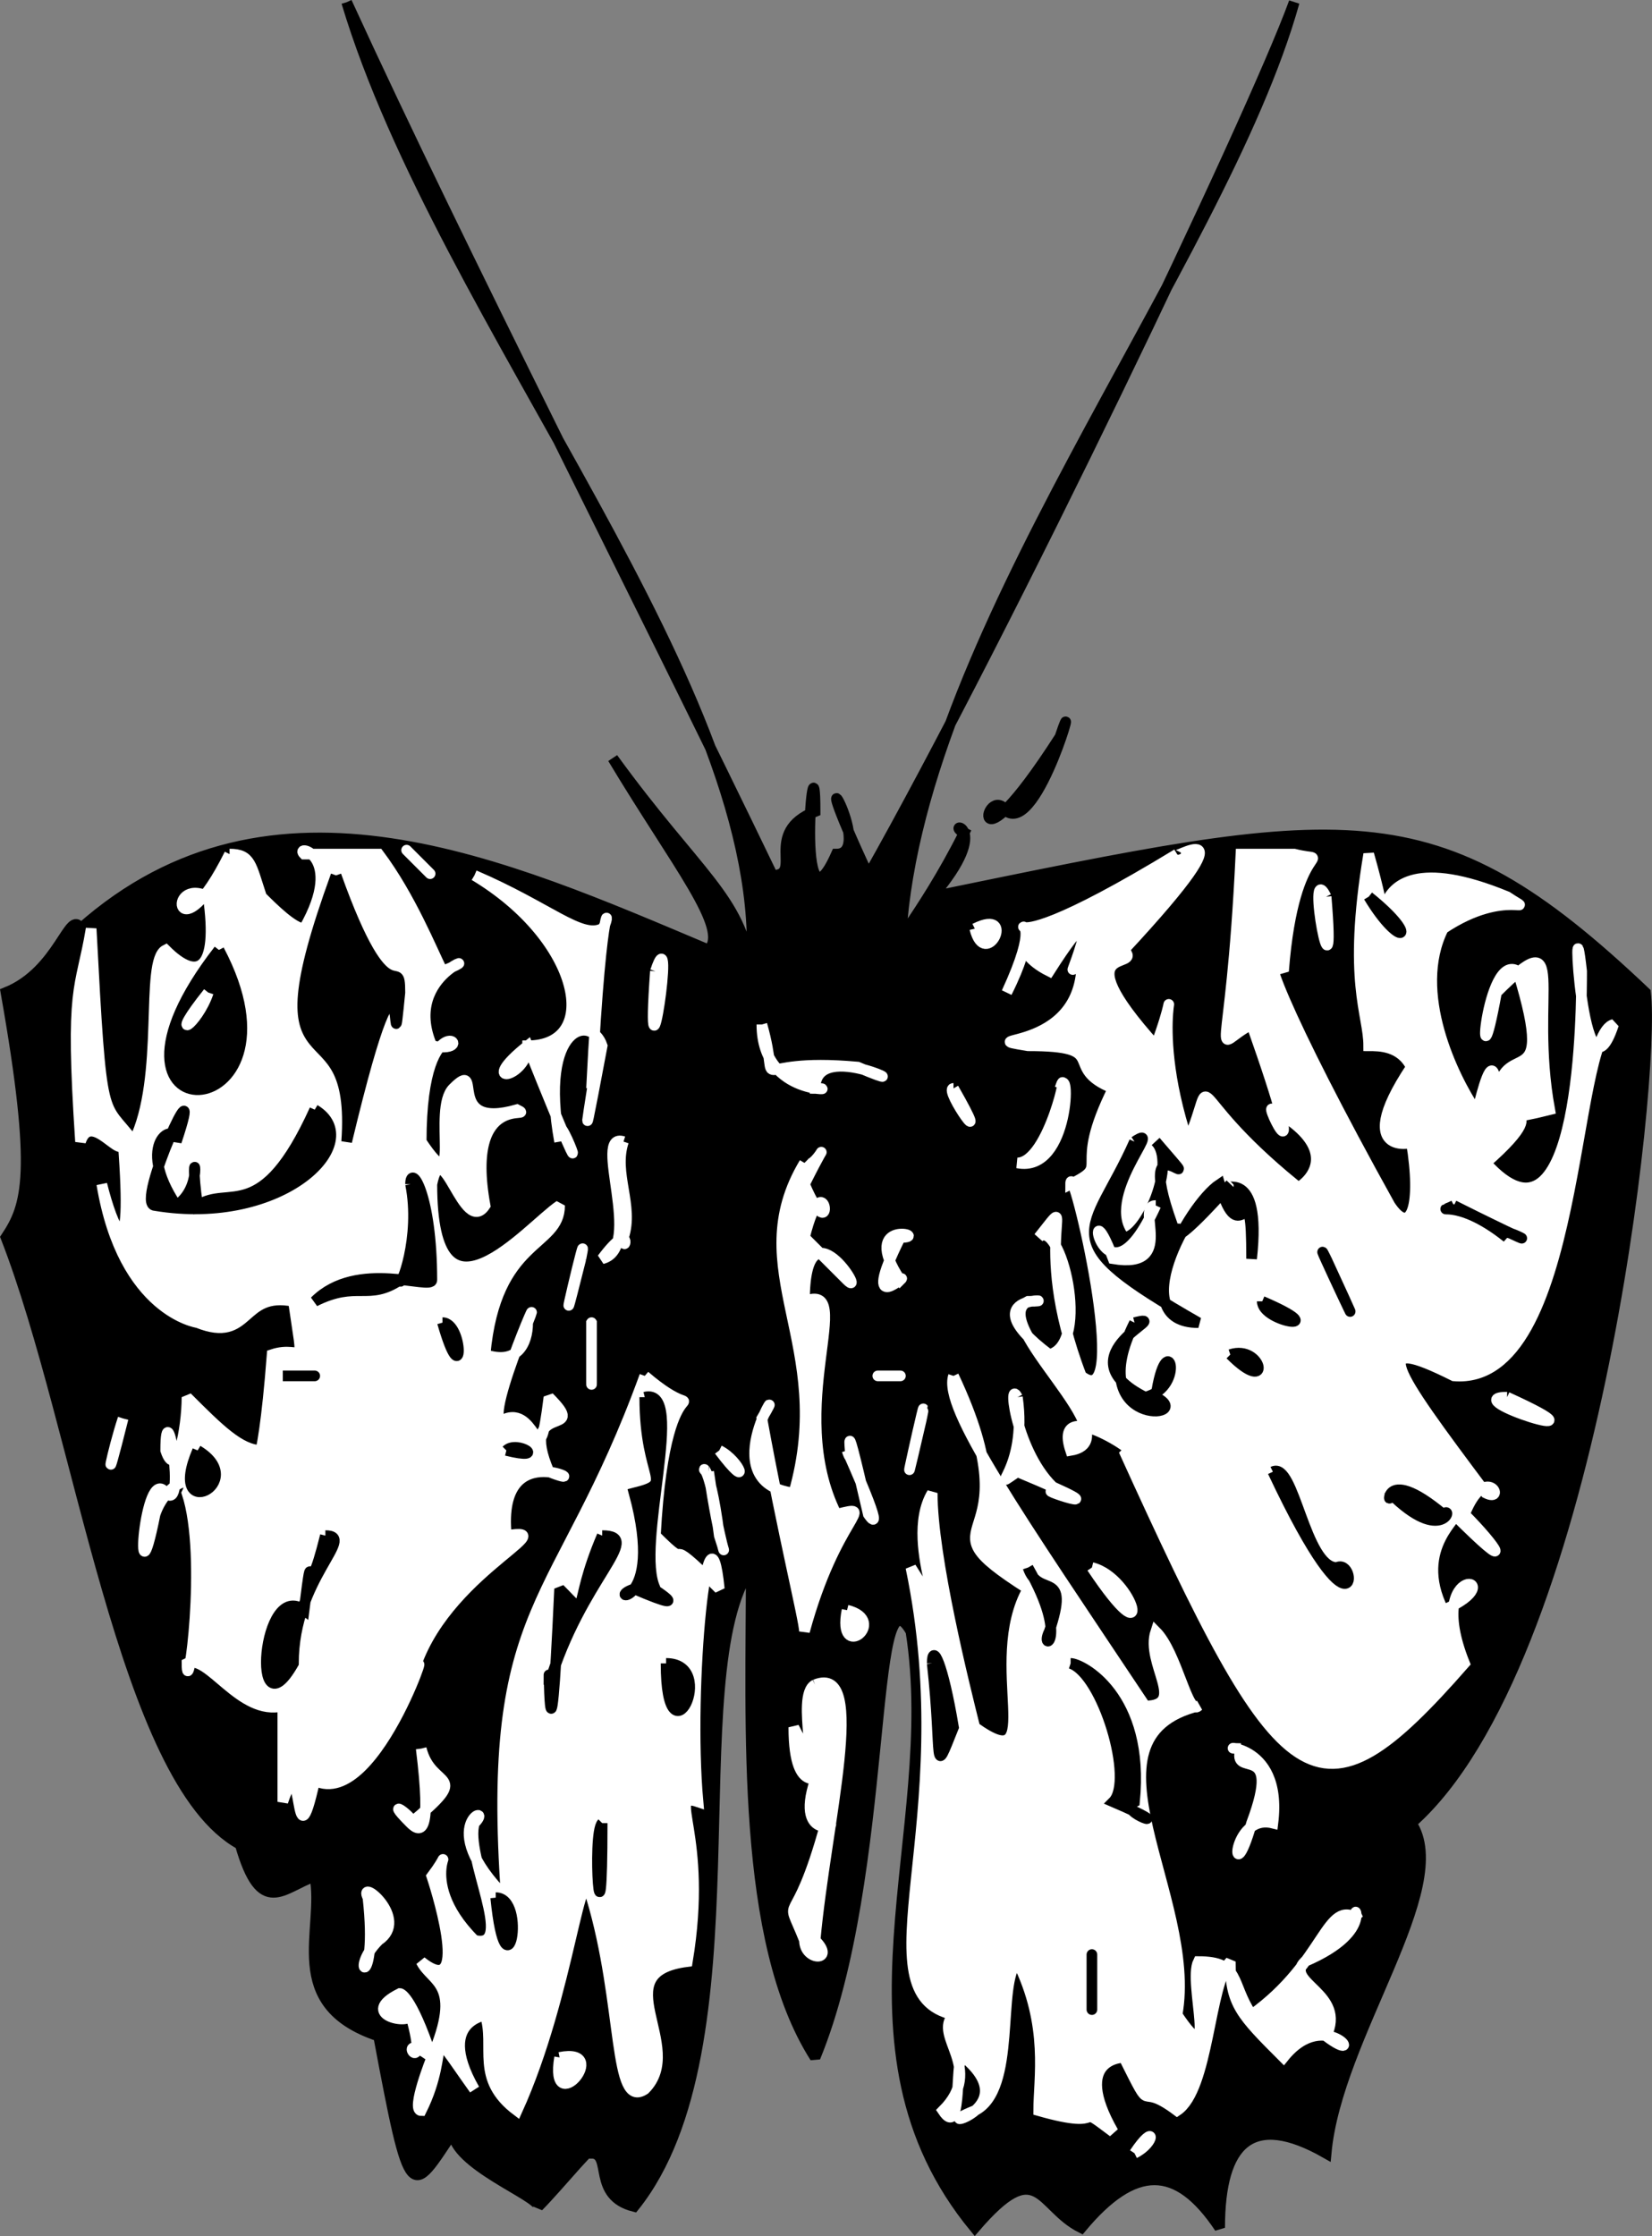 <svg xmlns="http://www.w3.org/2000/svg" width="155.173" height="209.986" version="1.2"><rect width="100%" height="100%" fill="#808080" stroke="none"/><g fill="none" stroke="#000" stroke-miterlimit="2" font-family="'Sans Serif'" font-size="12.5" font-weight="400"><path fill="#000" d="M32.563.208c11 24 27 55 40 82 3 0-1-4 4-6 0-9-2 13 2 4 4 0-4-13 3 2 13-23 36-71 40-82-7 25-36 60-37 89-2 1 2-3 6-11-2-1 3-1-3 6 39-8 47-10 67 9 1 8-5 63-22 78 4 6-7 20-8 31-7-4-10-1-10 7-4-6-8-6-13 0-4-2-4-7-10 0-14-17-3-37-6-56-4-7-2 23-9 40-7-11-6-31-6-46-7 10 1 45-11 60-4-1-2-5-4-5 1-2-3 3-5 5 0-1-8-4-8-7-4 6-4 7-7-9-9-3-5-10-6-15-3 1-5 4-7-3-11-6-15-39-22-57 2-3 3-6 0-23 5-2 6-8 7-6 18-16 40-6 59 2 2-2-3-8-9-18 8 11 12 13 13 20 2-26-29-61-38-91" vector-effect="non-scaling-stroke"/><path fill="#000" d="M99.563 69.208c2-6-2 9-5 7-2-3-4 7 5-7" vector-effect="non-scaling-stroke"/><path fill="#fff" stroke="#fff" d="M21.563 80.208c2 0 2 1 3 4 1 1 3 3 4 3 4-7-1-8 0-7h7c3 4 5 9 6 11 5-2-4 0-1 7 5 1-1-5-1 9 4 6 1-3 3-5 3-3-1 4 6 2 2 1-5-2-3 9-2 3-4-7-5-2 0 15 9 4 12 2 0 4-6 3-7 14 3 1 4-1 4-3 2-5-5 11-2 9 3-1 3 6 4-2 4 4-3 0 0 7 5 2-5-4-4 6 6-1-7 4-9 14 3-8-3 12-9 9-2 9-1-4-3 2v-9c-4 1-7-5-9-4 0 4 2-10 0-16 1-2-2-1-3 2-2 10-1-5 1-2 2 2 0-10 0-4 1 3 2-2 2-5 3 3 5 5 7 5-1 1 0 4 1-9 3-1 3 2 2-5-5-1-4 4-9 2 0 0-7-1-9-13 1 4 3 9 2-4 0 2-3-3-4 0-1-15 0-14 1-20 1 19 1 16 4 20 3-6 1-17 3-18 3 3 5 2 4-5-4-2-3 6 2-4m17 0c-2-2 5 5 0 0m72 0c-1 1 8-5-5 9 2 2-6-1 3 9 3-8-1-3 3 9 3-7-1-5 10 4-2 2 7-2-2-7-1-1 4 9-2-8-4 2-2 5-1-16h5c4 1 0-2-1 11-3-4 0 4 10 22 2 3 3 0 2-6 1 0-6 2 0-7-1-2-3-2-4-2 0-3-2-6 0-18 4 14-4-3 13 4 3 2 0-1-6 3-3 6 1 14 3 17-1 7 2-11 2 0 0-8 6 0 2-13-3-2-4 13-2 2 7-7 3 0 5 11-8 2 2-2-6 5 9 10 9-15 9-18-1-9 0 14 3 5-4 1-3 34-15 33-8-4-6-1 3 11 2 1 0-3-2 2 3 3 5 6-1 0 1 0-4 3-1 9 7-3-2-5 2 5-14 16-17 13-32-20 4 2-7-6-5 0 6-1-8-12-4-14 4 0-6-1 2 5 4-1 1-13-1-11 4-5-1 0 4 13 5 4-1-21-1-18 4-2 0-1 4-9-5-2 0-4-8-4-6-1 6 1 5-9-3 7 4-9-3 2-4-2-1-4-4 2 6-13-7 1 16-13" vector-effect="non-scaling-stroke"/><path fill="#000" d="M31.563 82.208c5 14 6 7 6 11-1 10 1-11-5 14 1-14-9-3-1-25" vector-effect="non-scaling-stroke"/><path fill="#fff" stroke="#fff" d="M44.563 82.208c7 3 10 6 12 5 1-1 0-5-1 15 1-5-2 12 1-4-1-3-6-2-4 9-1-6 5 11-3-9-5 4 0 3 0 0 7 0 5-10-5-16m80 2c-2-4 1 12 0 0" vector-effect="non-scaling-stroke"/><path fill="#000" d="M128.563 84.208c5 4 3 5 0 0" vector-effect="non-scaling-stroke"/><path fill="#fff" stroke="#fff" d="M91.563 87.208c4-2 1 4 0 0" vector-effect="non-scaling-stroke"/><path fill="#000" d="M20.563 89.208c9 17-14 18 0 0" vector-effect="non-scaling-stroke"/><path fill="#fff" stroke="#fff" d="M61.563 91.208c2-6-1 14 0 0m-42 2c-4 5-1 3 0 0m52 3c2 7-2 3 9 4 7 3-4-3-4 2 3 0-5 1-5-6m18 6c-1 0 4 7 0 0m10 0c1-3 1 8-4 7 3 0 5-10 4-7" vector-effect="non-scaling-stroke"/><path fill="#000" d="M29.563 104.208c5 3-3 11-15 9-2 0 5-15 2-6 0-2-4 0 0 6 3-2 1-7 2 0 3-2 6 2 11-9" vector-effect="non-scaling-stroke"/><path fill="#fff" stroke="#fff" d="M58.563 107.208c-1 3 1 6 0 9 0 2 1-2-2 2 4-1-1-12 2-11" vector-effect="non-scaling-stroke"/><path fill="#000" d="M106.563 107.208c3-2-4 5-1 9 2 0 5-7 3-9 6 7-3-4 2 9 1-3-3 4 5-5-1 1 3-2 2 7 0-9-1 0-3-7-3 2-9 13-2 13-14-8-10-8-6-17" vector-effect="non-scaling-stroke"/><path fill="#fff" stroke="#fff" d="M75.563 109.208c1 1 3-4 0 2 3 7 2-3 0 5l4 4c2 2-4-8-4 2 5-2-2 10 3 20 4-1 0 0-3 11 0-1-2-9-4-20 3-5-5 6 3 7 4-14-5-21 1-31" vector-effect="non-scaling-stroke"/><path fill="#000" d="M38.563 111.208c0-2 2 1 2 9 0 1-7-2-11 2 4-2 5 0 8-2 0 1 2-4 1-9" vector-effect="non-scaling-stroke"/><path fill="#fff" stroke="#fff" d="M108.563 113.208c-2 0 2 6-4 5-3-8-1 6 4-5" vector-effect="non-scaling-stroke"/><path fill="#000" d="M136.563 113.208c-2 1 0-1 5 3-2-2 7 3-5-3" vector-effect="non-scaling-stroke"/><path fill="#fff" stroke="#fff" d="M84.563 116.208c3 0-4-2 0 4 1-1-4 4 0-4m-30 2c1-5-3 12 0 0" vector-effect="non-scaling-stroke"/><path fill="#000" d="M124.563 118.208c-2-4 6 13 0 0m-6 4c7 3 0 2 0 0m-77 2c2 0 2 7 0 0" vector-effect="non-scaling-stroke"/><path fill="#fff" stroke="#fff" d="M55.563 124.208c0-2 0 14 0 0" vector-effect="non-scaling-stroke"/><path fill="#000" d="M106.563 124.208c4-1-7 3 1 7 4-1 2-7 1 0 4 2-7 3-2-7m9 3c3-1 4 4 0 0m-89 2c3 0 5 0 0 0" vector-effect="non-scaling-stroke"/><path fill="#fff" stroke="#fff" d="M60.563 129.208c7 6 2-4 1 15 4 4 0-1 6 5-1-10-3 9-2 20-3-1 1 3-1 15-8 1 0 8-4 12-3 2-2-8-5-18-1-5-2 9-7 20-4-3-2-6-3-9 1 0-5 0-1 7-5-7-2-4-5 2-1 0 1-5 1-5-4-3 0 3-2-4 0 1-5 0-1-2 0 0 1 0 3 6 3-7 0-7-1-9 5 4 1-8 1-8 3-4-2 0 4 6 4 1-1-8 0-11 2-2-4 0 3 7-2-28 5-27 13-49m22 0c-1 0 5 0 0 0m7 0c-1 3 6 13 18 31 4 0 0-4 1-7 2 2 3 8 4 7-12 3 0 18-2 29 4 6 1-3 2-5 4 0 3 2 5 5 7-5 7-11 10-9-1-2 2 1-5 4-2 2 4 3 2 7 4 3 0-3-4 2-4-4-5-5-5-9-2 2-2 12-5 14-4-3-2 1-5-5 0 0-5 0-1 7-4-3 0 0-7-2 0-3 1-8-2-14-2 2 0 12-4 14-5 2 5 0-1-5-1-1 0 8-2 5 4-4-1-7 1-9-9-2 1-18-4-42 5 8-1-2 2-7 0 6 3 18 4 22 7 5 1-6 5-13-11-7 1-3-7-20" vector-effect="non-scaling-stroke"/><path fill="#000" d="M60.563 131.208c4-1-1 14 1 18-2-1 5 3-2 0-3 1 3 2 0-9 4-1 1-1 1-9" vector-effect="non-scaling-stroke"/><path fill="#fff" stroke="#fff" d="M95.563 131.208c-1-2 0 6 4 9-4-1 8 3-4-2-3 2 1 0 0-7m46 0c-5 0 11 5 0 0m-130 2c-2 8-1 3 0 0m75 0c1-5-3 13 0 0" vector-effect="non-scaling-stroke"/><path fill="#000" d="M18.563 136.208c5 3-3 7 0 0m29 0c4 1 1-1 0 0" vector-effect="non-scaling-stroke"/><path fill="#fff" stroke="#fff" d="M67.563 136.208c2 1 3 4 0 0m12 0c1 3-1-7 2 6 0 0 2 3-2-6m-13 2c-1 0 0-2 1 6 1 3 0 1-1-6" vector-effect="non-scaling-stroke"/><path fill="#000" d="M119.563 138.208c2-1 3 9 6 9 2-1 2 8-6-9m11 2c0 2-1-3 5 2 1-1 0 3-5-2m-100 4c3 0-3 4-3 12-4 7-3-8 1-5 1-8 0 1 2-7m26 0c4 0-2 4-5 14 0-5 0 13 1-9 3 3 1 2 4-5m40 3c1 3 4 0 2 6-1 2 2 1-2-6" vector-effect="non-scaling-stroke"/><path fill="#fff" stroke="#fff" d="M102.563 147.208c4 1 6 9 0 0m-23 4c4 1-1 5 0 0" vector-effect="non-scaling-stroke"/><path fill="#000" d="M62.563 156.208c5 0 0 10 0 0m25 0c0-2 1 0 2 6-2 5-1 3-2-6m13 0c1 0 7 3 6 13-2 1 5 3-2 0 2-2-1-12-4-13" vector-effect="non-scaling-stroke"/><path fill="#fff" stroke="#fff" d="M76.563 158.208c5-2 1 13 0 24 2 2-1 2-1 0-2-5-1 0 2-11 2 0-3 2-1-4 1-1-2 2-2-5 3 6 0-3 2-4m-37 6c1 4 5 2-1 7 1 0-3-3 0 0 1 1 2 1 1-7m77 0c-3 0 4-1 3 7-4-1-4 7-2 0 3-8-2-4-1-7" vector-effect="non-scaling-stroke"/><path fill="#000" d="M56.563 171.208c-1 1 0 14 0 0" vector-effect="non-scaling-stroke"/><path fill="#fff" stroke="#fff" d="M34.563 178.208c-1-2 4 2 1 4-3 3 0 5-1-4" vector-effect="non-scaling-stroke"/><path fill="#000" d="M46.563 178.208c3 0 1 10 0 0m56 6c0-4 0 12 0 0" vector-effect="non-scaling-stroke"/><path fill="#fff" stroke="#fff" d="M52.563 193.208c5-1-1 6 0 0m54 9c2-3 2-1 0 0" vector-effect="non-scaling-stroke"/></g></svg>
